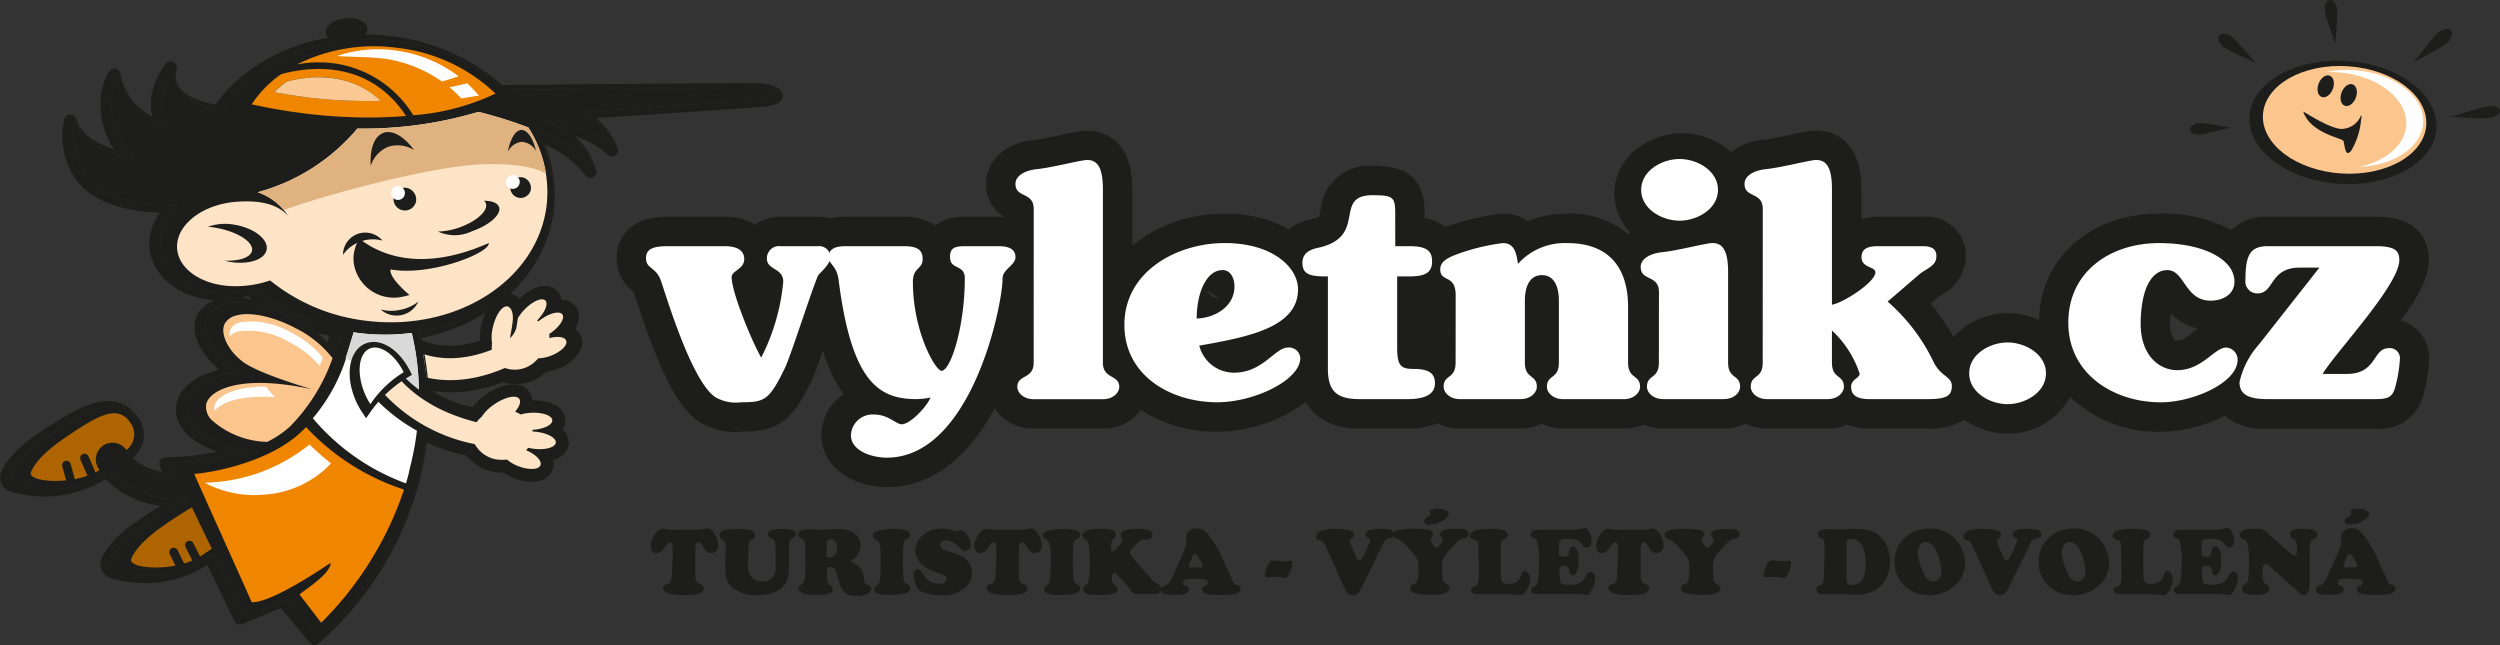 <svg xmlns="http://www.w3.org/2000/svg" width="200" height="51.605"><rect width="100%" height="100%" fill="#333333" stroke="none"/><defs><clipPath id="a"><path data-name="Path 1" d="M0 .5h62.619v48.839H0Z" transform="translate(0 -.497)"/></clipPath><clipPath id="b"><path data-name="Path 2" d="M.39.228H1.4v3.5H.39Z" transform="translate(-.39 -.228)"/></clipPath><clipPath id="c"><path data-name="Path 3" d="M.124.141h3.954V1.1H.124Z" transform="translate(-.124 -.141)"/></clipPath></defs><path d="M29.388 2.253c.054.528-.646 1.033-1.566 1.127s-1.708-.258-1.762-.786.647-1.032 1.566-1.127 1.708.258 1.762.785M41.57 23.879a1.306 1.306 0 0 0-.939-.4c-1.112 0-1.885 1.34-2.159 2.662v.025a4.782 4.782 0 0 0-.089 1.095c-3.602 1.156-5.522-.564-5.602-.64a1.862 1.862 0 0 0-2.564 2.7c.156.149 3.855 3.6 10 1.25a3.477 3.477 0 0 0 3.437-.8l.011-.01.027-.028a4.2 4.2 0 0 0 .792-.187 3 3 0 0 0 2.072-1.854 1.4 1.4 0 0 0 .021-.411l-.011-.081a1.316 1.316 0 0 0-.574-.879 2.145 2.145 0 0 0 .3-.709 1.462 1.462 0 0 0 .024-.44 1.31 1.31 0 0 0-.179-.539 1.331 1.331 0 0 0-.878-.614 1.86 1.86 0 0 0-.336-.025 1.324 1.324 0 0 0-.388-.759c-.8-.753-2.044-.227-2.968.65" fill="#1d1d1b" fill-rule="evenodd"/><path d="M30.942 28.342a7.768 7.768 0 0 0-2.372 1.93l-.257.3.714.962a14.813 14.813 0 0 0 8.292 4.912 3.581 3.581 0 0 0 2.875 1.36l-.017-.005h.068a4.216 4.216 0 0 0 .717.393c1.091.459 2.462.548 3.071-.286l.043-.062a1.327 1.327 0 0 0 .185-.454 1.366 1.366 0 0 0-.024-.593 1.833 1.833 0 0 0 1.012-.633 1.3 1.3 0 0 0 .226-.512v-.011a1.332 1.332 0 0 0-.244-1.041 1.738 1.738 0 0 0-.234-.243 1.385 1.385 0 0 0 .2-.463 1.285 1.285 0 0 0 .02-.361c-.092-1.094-1.367-1.53-2.639-1.5a1.3 1.3 0 0 0-.437-.924c-.83-.741-2.3-.262-3.385.537a4.563 4.563 0 0 0-.955.929 10.411 10.411 0 0 1-6.224-4.071l-.243-.366Z" fill="#1d1d1b" fill-rule="evenodd"/><path d="m46.085 27.324-.007-.052a.844.844 0 0 0-.414-.59 1.311 1.311 0 0 0-.459-.156 1.824 1.824 0 0 0 .621-1.31.818.818 0 0 0-.111-.337.829.829 0 0 0-.559-.383 1.637 1.637 0 0 0-.752.046 1.321 1.321 0 0 0 .049-.337v-.09a.827.827 0 0 0-.252-.528c-.586-.551-1.649 0-2.39.744a4.328 4.328 0 0 0-.305.344.933.933 0 0 0-.871-.7c-.829 0-1.45 1.177-1.676 2.268a4.167 4.167 0 0 0-.083 1.23c0 .04.01.076.017.115v.028c-4.1 1.478-6.331-.531-6.446-.637a1.366 1.366 0 0 0-1.885 1.978c.175.168 3.7 3.448 9.645 1.088a2.978 2.978 0 0 0 3.119-.65l.131-.133a3.656 3.656 0 0 0 .869-.192c.913-.316 1.84-.993 1.763-1.748" fill="#1d1d1b" fill-rule="evenodd"/><path d="M45.308 27.304c-.059-.345-.651-.445-1.367-.255a.873.873 0 0 0-.005-.33c.03-.02.06-.037.089-.059.731-.5 1.17-1.17.979-1.487s-.939-.165-1.671.34c-.092.065-.181.13-.263.2-.034-.027-.067-.055-.1-.08.628-.633.92-1.351.652-1.6s-.993.055-1.623.69a3.451 3.451 0 0 0-.5.625c-.089.015-.116.508-.194.893a1.791 1.791 0 0 1-.492.8c-.04.013.2-.993.216-1.565s-.2-.967-.495-.969c-.427 0-.932.8-1.128 1.788a3.259 3.259 0 0 0-.041 1.182 2.077 2.077 0 0 0-.018.5c-4.571 1.789-7.121-.507-7.249-.627a.872.872 0 0 0-1.2 1.26c.167.161 3.612 3.365 9.495.829a2.365 2.365 0 0 0 2.439-.538 2.815 2.815 0 0 0 .231-.238 2.832 2.832 0 0 0 .887-.162c.815-.276 1.423-.809 1.359-1.191" fill="#fde4c7" fill-rule="evenodd"/><path d="M0 2.765h62.619v48.839H0Z" fill="none"/><g data-name="Group 1" transform="translate(0 2.762)" clip-path="url(#a)"><path d="M19.306 21.065a8.278 8.278 0 0 1 .9.151c-.13-.1-.256-.2-.381-.3a8.416 8.416 0 0 1-.521.153m6.864 3.566c.058-.175.116-.345.169-.521-.32-.076-.635-.16-.946-.254a8.217 8.217 0 0 1 .777.775m-.633 23.616a25.814 25.814 0 0 0 8.015-13.138 22.391 22.391 0 0 0-.105-11.316c5.667-.924 10.123-4.782 10.748-9.886a10.309 10.309 0 0 0-1.24-6.208c1.916.795 3.8 1.858 4.64 3.168a6.188 6.188 0 0 0-4.256-4.007s3.867.261 6 2.286a5.9 5.9 0 0 0-2.706-2.969c6.63-.434 13.469-.89 14.608-.995 2.306-.215.969-.873-.24-.907s-20.395.146-20.395.146l-.211.039a15.8 15.8 0 0 0-8.8-3.948C25.8-.189 20.476 2.133 17.829 6.047c-1.637-.268-4.5-1.088-3.788-3.525-2.061 2.807-.59 4.834-.59 4.834A5.464 5.464 0 0 1 9.528 3.11c-1.908 3.324 1.111 6.747 1.111 6.747S6.7 9.303 6 6.803c-1.038 6.823 6.114 6.875 8.288 6.873a3.859 3.859 0 0 0-1.458 3.207c.185 2.319 2.736 4.009 5.7 3.773a6.715 6.715 0 0 0 1.787-.393 15.658 15.658 0 0 0 7.038 3.389 25.356 25.356 0 0 1-.631 1.929 9.055 9.055 0 0 0-3.433-2.93c-2.034-1.083-4.124-1.495-5.449-1.072a1.987 1.987 0 0 0-1.18.9c-.6 1.072.087 2.578 1.641 3.924a9.128 9.128 0 0 0 .75.585c-2.3.309-3.916 1.324-4.083 2.69-.2 1.657 1.792 3.116 4.759 3.584a21.6 21.6 0 0 1-6.107.967l.579 1.2a5.269 5.269 0 0 1-3.901-1.626c1.035-.9 1.547-1.894.608-3.134a2.278 2.278 0 0 0-1.714-.953c-1.364-.094-2.926.877-4.432 1.815C2.586 32.883 1.4 33.978.925 35.082c-.073.168-.176.6.457.911a8.87 8.87 0 0 0 6.7-.662c.265-.165.533-.332.793-.5a7.035 7.035 0 0 0 5.991 2.3.874.874 0 0 0 .13-.034l.037.077a22.837 22.837 0 0 0-2.249 1.285c-2.172 1.351-3.355 2.446-3.835 3.552-.074.169-.174.594.46.91a8.842 8.842 0 0 0 6.7-.663c.355-.22.709-.442 1.049-.666l2.409 5L23 45.182l2.538 3.066m-.757.415-2.306-2.782c-.546.224-3.09 1.275-3.09 1.275a.5.5 0 0 1-.636-.242l-2.167-4.505-.582.37a9.309 9.309 0 0 1-7.184.686 1.18 1.18 0 0 1-.763-1.319 1.344 1.344 0 0 1 .071-.231c.523-1.2 1.765-2.366 4.027-3.773q.346-.216.7-.428a7.571 7.571 0 0 1-4.418-2.15c-.224.139-.457.288-.457.288a9.309 9.309 0 0 1-7.184.686 1.163 1.163 0 0 1-.692-1.55c.523-1.2 1.764-2.368 4.027-3.774 1.575-.98 3.2-1.993 4.727-1.887a2.782 2.782 0 0 1 2.075 1.147 2.409 2.409 0 0 1 .553 1.97 3.064 3.064 0 0 1-.843 1.459A4.619 4.619 0 0 0 13 34.974l-.208-.427a.512.512 0 0 1-.039-.313.5.5 0 0 1 .489-.4 22.246 22.246 0 0 0 4.118-.457c-2.187-.761-3.454-2.121-3.266-3.662.009-.062.018-.124.029-.185.256-1.258 1.513-2.243 3.4-2.72-1.467-1.3-2.15-2.681-1.917-3.836a2.2 2.2 0 0 1 .238-.637 2.438 2.438 0 0 1 1.337-1.081c-2.784-.16-5.04-1.92-5.225-4.235a3.791 3.791 0 0 1 .064-1.065 4.363 4.363 0 0 1 .789-1.7c-1.872-.068-4.843-.436-6.544-2.411a5.992 5.992 0 0 1-1.13-5.014.494.494 0 0 1 .965-.06c.373 1.337 1.892 2.05 3.005 2.4a6.641 6.641 0 0 1-.985-4.619 5.23 5.23 0 0 1 .6-1.586.493.493 0 0 1 .914.156 4.794 4.794 0 0 0 2.556 3.457 4.282 4.282 0 0 1-.03-1.879 6.029 6.029 0 0 1 1.106-2.371.5.5 0 0 1 .873.433 1.593 1.593 0 0 0 .13 1.369c.548.875 1.989 1.29 2.967 1.477C20.131 1.583 25.6-.566 31.28.129a16.424 16.424 0 0 1 8.884 3.911h.06c.784-.009 19.208-.182 20.413-.148.08 0 1.952.066 1.982.98a.673.673 0 0 1-.011.153c-.126.615-1.136.709-1.7.761-.9.083-5.346.386-13.221.9a6.062 6.062 0 0 1 1.731 2.384.5.5 0 0 1 .025.281.483.483 0 0 1-.206.311.5.5 0 0 1-.619-.05A7.308 7.308 0 0 0 46 8.123a6.226 6.226 0 0 1 1.688 2.7.493.493 0 0 1 .015.244.5.5 0 0 1-.277.352.493.493 0 0 1-.624-.18 8.01 8.01 0 0 0-3.216-2.432 10.65 10.65 0 0 1 .72 5.261c-.034.27-.076.535-.131.8-.939 4.653-5.03 8.334-10.488 9.41a23.12 23.12 0 0 1 .091 10.459c-.036.192-.08.389-.123.584a26.029 26.029 0 0 1-8.183 13.408.493.493 0 0 1-.693-.068" fill="#1d1d1b" fill-rule="evenodd"/></g><path d="M33.063 9.217a18.44 18.44 0 0 0 6.576-1.73 13.525 13.525 0 0 0-7.9-3.662 13.727 13.727 0 0 0-7.968 1.325 11.821 11.821 0 0 1 1.688-.124 8.524 8.524 0 0 1 7.604 4.191m-10.58-3.276a9.018 9.018 0 0 0-2.341 2.4 42.917 42.917 0 0 0 4.242.729 39.831 39.831 0 0 0 8.1.2 7.979 7.979 0 0 0-6.991-3.753 11.188 11.188 0 0 0-3.01.424m.516 42-3.428 1.418-2.409-5a49.75 49.75 0 0 1-1.049.666 8.842 8.842 0 0 1-6.7.663c-.633-.316-.533-.741-.46-.91.48-1.106 1.664-2.2 3.835-3.552a22.656 22.656 0 0 1 2.249-1.285L15 39.864a.822.822 0 0 1-.13.034 7.034 7.034 0 0 1-5.991-2.3c-.261.169-.528.336-.793.5a8.869 8.869 0 0 1-6.7.662c-.633-.315-.53-.743-.457-.911.48-1.1 1.662-2.2 3.836-3.55 1.506-.937 3.067-1.909 4.432-1.815a2.277 2.277 0 0 1 1.714.953c.94 1.239.427 2.238-.608 3.134a5.269 5.269 0 0 0 3.9 1.627l-.578-1.2a21.583 21.583 0 0 0 6.108-.967c-2.967-.468-4.962-1.926-4.759-3.584.167-1.367 1.788-2.381 4.083-2.69a9.124 9.124 0 0 1-.75-.586c-1.554-1.346-2.24-2.852-1.641-3.924a1.984 1.984 0 0 1 1.18-.9c1.325-.423 3.415-.011 5.449 1.072a9.06 9.06 0 0 1 3.433 2.93c.279-.747.485-1.417.631-1.929a15.663 15.663 0 0 1-7.038-3.39 6.716 6.716 0 0 1-1.787.393c-2.96.235-5.51-1.454-5.7-3.774a3.859 3.859 0 0 1 1.456-3.207c-2.174 0-9.326-.05-8.288-6.873.7 2.5 4.64 3.054 4.64 3.054S7.62 9.196 9.528 5.873a5.464 5.464 0 0 0 3.924 4.244s-1.472-2.027.589-4.834c-.713 2.437 2.151 3.257 3.788 3.525 2.647-3.914 7.975-6.235 13.767-5.53a15.8 15.8 0 0 1 8.8 3.948l.21-.039s19.184-.18 20.395-.146 2.547.693.24.908c-1.139.105-7.977.56-14.608.994a5.9 5.9 0 0 1 2.706 2.974c-2.135-2.025-6-2.286-6-2.286a6.188 6.188 0 0 1 4.256 4.008c-.844-1.31-2.725-2.373-4.64-3.168a10.31 10.31 0 0 1 1.239 6.207c-.624 5.1-5.081 8.962-10.747 9.886a22.394 22.394 0 0 1 .1 11.316 25.814 25.814 0 0 1-8.013 13.134l-2.537-3.066" fill="#1d1d1b" fill-rule="evenodd"/><path d="M15.353 40.594c-.512.283-1.055.638-1.618 1.008-1.961 1.293-2.845 2.219-3.224 3.082-.272.618 1.677.921 3.524.567l-.459-.935a.349.349 0 0 1 .626-.308l.528 1.075a5.754 5.754 0 0 0 .66-.237l-.557-1.096a.35.35 0 0 1 .623-.316l.553 1.093.024-.021c.32-.211.625-.413.91-.612Z" fill="#ae6400" fill-rule="evenodd"/><path d="M16.488 32.402a1.509 1.509 0 0 0 .4 1.158 6.918 6.918 0 0 0 4.489 1.791 8.1 8.1 0 0 0 1.807-1.213 14.735 14.735 0 0 0 3.42-5.484 8.613 8.613 0 0 0-2.965-2.406c-1.8-.948-3.679-1.339-4.8-.994a1.4 1.4 0 0 0-.845.619c-.424.753.216 2.172 1.468 3.092s4.867 1.975 5.451 2.166c-6.075-1.3-8.3.254-8.425 1.271" fill="#fac68d" fill-rule="evenodd"/><path d="M23.296 26.615a6.241 6.241 0 0 0-4.1-.83 1.2 1.2 0 0 0-.722.517.987.987 0 0 0-.1.614 1.29 1.29 0 0 1 .633-.391 6.247 6.247 0 0 1 4.1.83 7.527 7.527 0 0 1 2.457 1.909c.1-.217.184-.431.267-.638a7.363 7.363 0 0 0-2.535-2.01m-1.956 4.362c-.041-.015-.083-.033-.124-.049-2.836.01-3.98.94-4.063 1.613a1.11 1.11 0 0 0 .01.332c.522-.648 1.993-1.29 4.85-1.1a3.637 3.637 0 0 1-.673-.792" fill="#fefefe" fill-rule="evenodd"/><path d="M24.167 34.484c-2.476 2.414-6.952 3.3-8.628 3.429.492 1.138 4.292 9.551 4.6 10.263 1.675.079 6.323-3.176 6.312-3.143.016.946-2.549 2.446-2.476 2.541l1.722 2.245a27.176 27.176 0 0 0 6.568-10.48c.019-.059.036-.118.055-.175a18.468 18.468 0 0 1-7.837-5c-.1.111-.207.22-.315.325" fill="#f08500" fill-rule="evenodd"/><path d="M28.745 26.651c-.151-.018-.3-.041-.452-.064-.086.308-.2.674-.33 1.086a14.078 14.078 0 0 1-2.935 5.787 17.637 17.637 0 0 0 7.45 5.21 11.021 11.021 0 0 0 .309-1.221 22.7 22.7 0 0 0 .151-10.814 16.732 16.732 0 0 1-4.2.012" fill="#fefefe" fill-rule="evenodd"/><path d="M32.939 26.635a16.735 16.735 0 0 1-4.2.012c-.152-.018-.3-.041-.452-.064-.086.308-.2.674-.33 1.086-.105.321-.209.647-.318.978 1.915 1.055 3.864 2.067 5.865 2.962a19.158 19.158 0 0 0-.569-4.973" fill="#d9d9d9" fill-rule="evenodd"/><path d="M43.728 16.441a9.56 9.56 0 0 0-1.456-6.244 36.122 36.122 0 0 0-3.993-1.248 32.315 32.315 0 0 1-9.69 1.336 15.8 15.8 0 0 1-7.971 5.092 4.717 4.717 0 0 1 2.432 1.9c-.864-1-2.409-1.274-4.167-1.133-2.751.22-4.861 1.907-4.712 3.765s2.5 3.187 5.252 2.966a8.266 8.266 0 0 0 2.185-.44 14.977 14.977 0 0 0 7.715 3.23c7.227.881 13.676-3.247 14.405-9.223" fill="#fde4c7" fill-rule="evenodd"/><path d="M38.279 8.949a32.313 32.313 0 0 1-9.69 1.336 15.8 15.8 0 0 1-7.971 5.092 4.943 4.943 0 0 1 2.087 1.426c2.594-.989 11.412-3.445 15.644-3.647s5.307.773 5.329.744a10 10 0 0 0-1.406-3.7 36.223 36.223 0 0 0-3.993-1.248" fill="#dfb280" fill-rule="evenodd"/><path d="M23.769 5.15a13.724 13.724 0 0 1 7.965-1.326 13.528 13.528 0 0 1 7.9 3.662 18.432 18.432 0 0 1-6.576 1.731 8.863 8.863 0 0 0-9.293-4.066m-.844 1.38a8.654 8.654 0 0 0-.985.846c.843.155 1.7.3 2.562.4a40.8 40.8 0 0 0 5.958.29 7.038 7.038 0 0 0-4.963-1.886 10.092 10.092 0 0 0-2.573.348m1.459 2.544a42.9 42.9 0 0 1-4.243-.729 9.019 9.019 0 0 1 2.341-2.4c1.721-.491 6.866-1.456 10 3.333-.949.08-1.943.121-2.975.121a42.3 42.3 0 0 1-5.121-.32" fill="#f08500" fill-rule="evenodd"/><path d="M39.922 16.561c-.115-.329-.575-.5-1.2-.5a.535.535 0 0 1 .149.215c.2.586-.762 1.451-2.154 1.933a5.287 5.287 0 0 1-1.684.313 3.19 3.19 0 0 0 2.74-.028c1.392-.483 2.357-1.348 2.154-1.933m-6.645-.436a.91.91 0 1 1-.78-1.1.951.951 0 0 1 .78 1.1m9.184-.945a.831.831 0 1 1-.712-1 .871.871 0 0 1 .712 1m-11.397-3.442a2.453 2.453 0 0 1 2.056.271c-.78-1.072-1.716-1.644-2.455-1.377s-1.094 1.3-1.01 2.627a2.449 2.449 0 0 1 1.409-1.521m.963 13.048a3.4 3.4 0 0 1-1.576-.026 1.909 1.909 0 0 0 3.009-.628 3.422 3.422 0 0 1-1.433.654m9.705-13.44a1.431 1.431 0 0 1 1.151.741c-.253-1.023-.692-1.7-1.175-1.69s-.887.713-1.089 1.747a1.431 1.431 0 0 1 1.113-.8m-22.88 6.655a4.092 4.092 0 0 0-2.218.139c.23.021.466.053.709.1 1.682.313 2.942 1.127 2.814 1.816-.1.54-1.018.844-2.217.8.118.03.24.057.365.081 1.517.282 2.868-.146 3.02-.958s-.956-1.7-2.473-1.981m26.135 17.553a.824.824 0 0 0-.159-.658 1.638 1.638 0 0 0-.59-.47 1.357 1.357 0 0 0 .261-.217.875.875 0 0 0 .056-.07.822.822 0 0 0 .166-.561c-.068-.8-1.226-1.1-2.274-1.043a4.4 4.4 0 0 0-.456.051.934.934 0 0 0-.182-1.1c-.62-.553-1.867-.094-2.763.567a4.132 4.132 0 0 0-.883.86 1.057 1.057 0 0 0-.064.1c-.051.042-.1.087-.146.132a10.95 10.95 0 0 1-6.79-4.356 7.3 7.3 0 0 0-2.22 1.81c.145.209.3.419.468.63a14.329 14.329 0 0 0 8.183 4.781 3.057 3.057 0 0 0 2.6 1.305l.187-.012a3.681 3.681 0 0 0 .775.439c.89.375 2.032.491 2.479-.122l.03-.043a.843.843 0 0 0 .085-.716 1.288 1.288 0 0 0-.236-.423 1.824 1.824 0 0 0 1.338-.559.808.808 0 0 0 .141-.325" fill="#1d1d1b" fill-rule="evenodd"/><path d="M42.686 35.9c.908.116 1.7-.092 1.774-.465s-.606-.77-1.515-.886a4.033 4.033 0 0 0-.338-.03c-.006-.043-.012-.089-.023-.131.916-.053 1.635-.4 1.6-.777s-.8-.64-1.716-.587a3.645 3.645 0 0 0-.812.136 2.558 2.558 0 0 0-.45-.221c.383-.449.515-.874.288-1.079-.326-.294-1.264-.03-2.1.591a3.373 3.373 0 0 0-.845.875 2.157 2.157 0 0 0-.42.451c-4.147-1.044-6.191-3.155-7.195-4.877a6.776 6.776 0 0 0-1.39 1.044 10.449 10.449 0 0 0 .8 1.142 13.482 13.482 0 0 0 7.639 4.444 2.436 2.436 0 0 0 2.236 1.255 2.617 2.617 0 0 0 .341-.023 2.923 2.923 0 0 0 .791.486c.815.347 1.648.357 1.86.023s-.277-.889-1.091-1.238l-.031-.012a1.976 1.976 0 0 0 .166-.2 4.21 4.21 0 0 0 .415.077" fill="#fde4c7" fill-rule="evenodd"/><path d="M28.43 31.979a5.994 5.994 0 0 0 .525.978l.331.5.371-.531a9.707 9.707 0 0 1 1.581-1.735 9.381 9.381 0 0 1 1.386-1.007l.332-.2-.154-.307c-.893-1.769-2.4-2.687-3.592-2.184-1.274.542-1.617 2.51-.78 4.483" fill="#1d1d1b" fill-rule="evenodd"/><path d="M31.045 30.711a8.239 8.239 0 0 1 1.251-.934c-.707-1.414-1.876-2.25-2.714-1.895-.9.382-1.078 1.994-.4 3.6a5.44 5.44 0 0 0 .45.848 8.562 8.562 0 0 1 1.41-1.619" fill="#fefefe" fill-rule="evenodd"/><path d="M28.748 19.101a2.989 2.989 0 0 0-.455 1.881 3.24 3.24 0 0 0 3.617 2.807 6.4 6.4 0 0 0 .851-.187s-1.639-1.346-1.522-2.047c3.182.566 7.928-1.306 7.866-2.1-.445.114-5.971 3.007-10.357-.353" fill="#1d1d1b" fill-rule="evenodd"/><path d="M28.839 19.324a2.9 2.9 0 0 1 1.757-.074 1.785 1.785 0 0 0-3.157 1.139 2.9 2.9 0 0 1 1.4-1.065" fill="#1d1d1b" fill-rule="evenodd"/><path d="M24.757 35.56a13.691 13.691 0 0 1-8.044 3.04c-.112.009-.222.014-.334.02a8.445 8.445 0 0 0 4.691.954 8.049 8.049 0 0 0 5.409-2.494q-.89-.728-1.723-1.52m7.312-31.454a10.275 10.275 0 0 0-5.087.364c.215.075 2.873.061 4.041.265a10.721 10.721 0 0 1 4.329 1.782q.669-.175 1.333-.421a10.7 10.7 0 0 0-4.616-1.994m6.246 3.549a9.74 9.74 0 0 0-.949-.988q-.7.182-1.409.317a9.72 9.72 0 0 1 .952.9c.461-.08.925-.162 1.4-.223Z" fill="#fefefe" fill-rule="evenodd"/><path d="M24.504 7.778a43.978 43.978 0 0 1-2.562-.4 8.692 8.692 0 0 1 .985-.846c1.6-.43 4.948-.905 7.536 1.538q-.5.013-1.005.013a41.133 41.133 0 0 1-4.953-.3" fill="#fac994" fill-rule="evenodd"/><path d="M32.392 15.442a.553.553 0 1 1-.553-.553.553.553 0 0 1 .553.553m9.186-.885a.553.553 0 1 1-.553-.554.554.554 0 0 1 .553.554" fill="#fefefe" fill-rule="evenodd"/><path d="M8.102 35.768a1.338 1.338 0 0 1 1.892.086 1.168 1.168 0 0 1 .114.146 1.568 1.568 0 0 0 .3-2.215c-1.021-1.5-2.737-.4-4.7.889s-2.845 2.218-3.224 3.082c-.237.539 1.211.838 2.809.672l-.31-1.112a.349.349 0 1 1 .672-.187l.317 1.14.01.06a6.967 6.967 0 0 0 1.021-.269l-.03-.052-.525-1.207a.349.349 0 1 1 .639-.279l.525 1.207.02.063a4.51 4.51 0 0 0 .333-.192 1.337 1.337 0 0 1 .137-1.832" fill="#ae6400" fill-rule="evenodd"/><path d="M175.419 26.597c-.594.461-.892.662-1.244.662a.327.327 0 0 1-.237-.113 1.925 1.925 0 0 1-.331-1.263v-.078c0-.287.024-.527.047-.75a4.347 4.347 0 0 0 2.182 1.231c-.147.106-.29.213-.419.311m-78.868-3.308a2.335 2.335 0 0 1 .823.5l.067.1a1.535 1.535 0 0 1-.89-.6m95.518 2.354c1.414-1.945 2.231-3.466 2.231-4.839 0-1.293-.551-3.463-4.242-3.463h-8.632a3.878 3.878 0 0 0-2.916 1.068 11.338 11.338 0 0 0-5.794-1.319c-5.49 0-9.486 3.574-9.593 8.522a6.034 6.034 0 0 0-2.515-.567 5.849 5.849 0 0 0-4.327 1.912 19.363 19.363 0 0 0-1.831-2.678l.62-.533.227-.145a3.6 3.6 0 0 0 1.975-3.1 3.138 3.138 0 0 0-3.462-3.16h-3.574a4.79 4.79 0 0 0-1.321.185v-2.411c0-4.333-2.765-4.669-3.613-4.669a11.033 11.033 0 0 0-2.075.338c-.73.155-1.639.349-2.168.4a4.831 4.831 0 0 0-2.573.97 5.939 5.939 0 0 0-3.912-1.491c-2.609 0-5.425 1.843-5.425 4.821a4.389 4.389 0 0 0 1.3 3.129c-.059.04-.125.074-.179.116a7.281 7.281 0 0 0-4.88-1.64 8.023 8.023 0 0 0-3.177.612 3.333 3.333 0 0 0-1.984-.612 18.145 18.145 0 0 0-3.865.826c-.2.067-.451.148-.716.249a3.882 3.882 0 0 0-1.674-.71v-.4c0-3.339-2.107-3.789-4.167-3.789a3.884 3.884 0 0 0-4.162 3.558 3.61 3.61 0 0 1-.118.506 2.079 2.079 0 0 1-.647.213l-.041.009a4.189 4.189 0 0 0-1.731.8 10.1 10.1 0 0 0-5.131-1.254 11.723 11.723 0 0 0-7.388 2.529v-4.5c0-4.333-2.766-4.669-3.613-4.669a11.052 11.052 0 0 0-2.076.338c-.73.155-1.638.349-2.166.4-2.658.263-3.849 1.963-3.849 3.517a3.068 3.068 0 0 0 1.445 2.646 5.798 5.798 0 0 0-.424-.017H77.16a3.759 3.759 0 0 0-2.342.688 4.229 4.229 0 0 0-2.492-.688h-4.681a5.072 5.072 0 0 0-1.2.139 3.722 3.722 0 0 0-1.017-.139h-2.969a3.581 3.581 0 0 0-2.055.627 4.445 4.445 0 0 0-2.426-.627h-4.531c-3.819 0-4.115 2.533-4.115 3.31a3.258 3.258 0 0 0 1.34 2.661l.011.009.193.578c1.6 4.9 3.056 8.439 4.972 9.784a5.424 5.424 0 0 0 3.441.853c3.125 0 4.142-1.01 5.616-4.043.207-.423.506-1.24.924-2.446a11.629 11.629 0 0 0 1.671 3.484 3.9 3.9 0 0 0-1.78 3.27c0 2.707 2.692 4.166 5.225 4.166 3.995 0 6.784-2.879 8.628-6.3a3.656 3.656 0 0 0 3.127 1.618h5.534a3.662 3.662 0 0 0 3.032-1.485 11.235 11.235 0 0 0 6.106 1.737 12.043 12.043 0 0 0 7.1-2.387c.757 1.391 2.219 2.135 4.3 2.135h3.826a6.086 6.086 0 0 0 2.4-.427 3.87 3.87 0 0 0 1.8.427h4.832a3.866 3.866 0 0 0 1.713-.395 3.85 3.85 0 0 0 1.711.395h4.832a3.931 3.931 0 0 0 1.586-.323 3.928 3.928 0 0 0 1.586.323h4.833a3.88 3.88 0 0 0 1.737-.4 3.876 3.876 0 0 0 1.736.4h4.835a3.915 3.915 0 0 0 1.56-.314 4.876 4.876 0 0 0 1.812.314h4.608a5.387 5.387 0 0 0 2.982-.7 6 6 0 0 0 3.436 1.106 5.588 5.588 0 0 0 5-2.939 10.24 10.24 0 0 0 7.258 2.789 11.61 11.61 0 0 0 5.1-1.278 4.945 4.945 0 0 0 3.379 1.026h8.661a3.565 3.565 0 0 0 3.834-2.538 13.193 13.193 0 0 0 .507-3.063 3.1 3.1 0 0 0-2.281-3.04" fill="#1d1d1b" fill-rule="evenodd"/><path d="M57.978 19.695c1.157 0 1.561.454 1.561 1.033 0 .806-1.008.931-1.008 1.435 0 1.257 1.662 5.236 2.366 6.444a16.666 16.666 0 0 0 1.762-6.067c0-1.132-1.309-.908-1.309-1.863a.977.977 0 0 1 1.108-.982h2.97a.9.9 0 0 1 1.007.881c0 .378-.327.781-.932 1.385-.252.251-2.215 6.47-2.719 7.5-1.259 2.591-1.637 2.719-3.5 2.719a3.235 3.235 0 0 1-2.089-.427c-1.939-1.36-3.977-8.358-4.33-9.315-.4-1.107-1.183-.906-1.183-1.788 0-.755.6-.956 1.761-.956Z" fill="#fefefe" fill-rule="evenodd"/><path d="M79.903 19.695c.982 0 1.335.354 1.335.881 0 .629-1.032.982-1.032 1.687 0 2.216-2.517 14.35-9.263 14.35-1.083 0-2.87-.481-2.87-1.813a1.736 1.736 0 0 1 1.862-1.637c1.133 0 1.763.78 2.19.78.705 0 2.039-1.435 2.316-2.141a5.732 5.732 0 0 1-1.132.127c-3 0-5.185-1.36-6.217-9.516-.151-1.183-.806-1.284-.806-1.838 0-.578.4-.881 1.359-.881h4.682c1.057 0 1.485.3 1.485 1.033 0 .83-.781.655-.781 1.812 0 4 1.812 7.125 2.291 7.125.73 0 1.862-3.526 1.862-7.4 0-1.159-1.183-.63-1.183-1.712 0-.655.3-.856 1.158-.856Zm2.794-2.969c0-1.41-1.46-.856-1.46-2.014 0-.654.755-1.082 1.737-1.183 1.234-.127 3.5-.729 4-.729.755 0 1.258.5 1.258 2.315v13.9c0 1.335 1.309.931 1.309 1.939 0 .427-.452.981-1.309.981h-5.538c-.856 0-1.309-.554-1.309-.981 0-1.008 1.309-.6 1.309-1.939Zm15.104 4.882c-1.259 0-2.064 1.761-2.064 3.876 1.46-.05 3.02-.957 3.02-2.567 0-.579-.252-1.309-.956-1.309m.176-2.164c3.851 0 5.865 1.964 5.865 3.7 0 2.995-3.826 3.8-7.9 4.506a2.868 2.868 0 0 0 2.768 2.165c2.342 0 3.273-2.013 4.33-2.013a.9.9 0 0 1 .982.854c0 1.737-3.651 3.525-6.645 3.525-3.7 0-7.426-2.114-7.426-6.193 0-4.279 4.2-6.544 8.03-6.544m13.64.251h1.133c1.309 0 1.813.329 1.813 1.209s-.5 1.209-1.813 1.209h-.98v5.714c0 1.485.328 1.686 1.334 1.686 1.46 0 1.687.554 1.687 1.157 0 .807-.68 1.26-2.19 1.26h-3.831c-1.863 0-2.543-.655-2.543-2.441v-7.377h-.226c-1.31 0-1.812-.227-1.812-1.108 0-.655.477-1.006 1.157-1.159 4.179-.855 1.208-4.228 4.456-4.228 1.636 0 1.812.151 1.812 1.435Zm4.833 3.927c0-1.711-1.234-1.007-1.234-2.064 0-.655.58-.983 1.888-1.41a16.5 16.5 0 0 1 3.121-.7c.932 0 1.082.8 1.208 1.66a5.03 5.03 0 0 1 3.953-1.66c3.323 0 4.857 1.964 4.857 5.109v4.456c0 1.335.958.931.958 1.939 0 .427-.453.981-1.31.981h-4.833c-.855 0-1.308-.554-1.308-.981 0-1.008.957-.6.957-1.939v-4.939c0-1.156-.379-2.062-1.36-2.062s-1.36.906-1.36 2.062v4.935c0 1.335.956.931.956 1.939 0 .427-.453.981-1.309.981h-4.836c-.856 0-1.31-.554-1.31-.981 0-1.008.957-.6.957-1.939Zm16.262-.253c0-1.409-1.46-.854-1.46-2.013 0-.654.755-1.082 1.736-1.183 1.235-.125 3.5-.729 4-.729.755 0 1.257.5 1.257 2.314v7.251c0 1.335.958.931.958 1.939 0 .427-.453.981-1.31.981h-4.833c-.855 0-1.308-.554-1.308-.981 0-1.008.955-.6.955-1.939Zm8.306-6.643c0-1.41-1.46-.856-1.46-2.014 0-.654.756-1.082 1.736-1.183 1.235-.127 3.5-.729 4-.729.755 0 1.258.5 1.258 2.315v9.262c.857-.124 3.475-1.786 3.475-2.594 0-.477-1.109-.326-1.109-1.207 0-.68.5-.881 1.309-.881h3.575c.907 0 1.107.354 1.107.806 0 .805-.831.982-1.383 1.46l-2.518 2.166a14.954 14.954 0 0 1 3.7 4.883c.579 1.133 1.434 1.108 1.434 1.863 0 .8-.428 1.057-1.963 1.057h-4.607c-1.007 0-1.485-.3-1.485-.981 0-.631.68-.681.68-1.058a8.183 8.183 0 0 0-2.216-3.449v2.568c0 1.335.957.931.957 1.939 0 .427-.453.981-1.308.981h-4.835c-.855 0-1.308-.554-1.308-.981 0-1.008.956-.6.956-1.939Zm22.655 13.139c0 1.536-1.662 2.467-3.071 2.467s-3.07-.931-3.07-2.467 1.66-2.467 3.07-2.467 3.071.932 3.071 2.467m13.165-5.813c-2.063 0-2.063-2.442-3.448-2.442-1.235 0-2.091 1.41-2.141 4.154-.05 2.694 1.51 3.85 2.922 3.85 2.013 0 2.969-1.81 3.926-1.81a.968.968 0 0 1 .907.981c0 1.837-3.575 3.4-6.143 3.4-3.775 0-7.4-2.267-7.4-6.369 0-4.13 3.422-6.369 7.249-6.369 3.675 0 6.043 1.359 6.043 3.072 0 1.057-.958 1.535-1.915 1.535m7.149-2.645c-2.441 0-2.04 2.062-3.373 2.062a.953.953 0 0 1-.982-1.082c0-1.99.377-2.694 1.788-2.694h8.634c1.535 0 1.887.354 1.887 1.109 0 1.988-5.009 7.275-6.141 9.111h1.938c2.443 0 2.039-2.064 3.373-2.064a.807.807 0 0 1 .881.832 11.149 11.149 0 0 1-.4 2.366c-.226.729-.553.88-1.585.88h-8.661c-1.585 0-2.189-.453-2.189-1.36a6.714 6.714 0 0 1 1.561-3.02l4.832-6.141Zm-46.554-6.221c0 1.535-1.662 2.466-3.071 2.466s-3.071-.931-3.071-2.466 1.661-2.467 3.071-2.467 3.071.933 3.071 2.467" fill="#fefefe" fill-rule="evenodd"/><path d="M178.545 2.939c.374.28 1.9 2.087 1.9 2.087s-2.164-.959-2.538-1.239-.535-.7-.361-.931.622-.2 1 .083m16.371 7.341c-.178 2.713-3.671 4.691-7.8 4.42s-7.336-2.689-7.158-5.4 3.672-4.692 7.8-4.421 7.336 2.69 7.158 5.4" fill="#1d1d1b" fill-rule="evenodd"/><path d="M194.1 10.017c-.155 2.369-3.206 4.1-6.814 3.86s-6.4-2.348-6.249-4.717 3.206-4.1 6.812-3.86 6.406 2.348 6.251 4.717" fill="#fac68d" fill-rule="evenodd"/><path d="M188.301 5.614a8.4 8.4 0 0 0-2.276.155 8.785 8.785 0 0 1 .924.012c3.2.21 5.69 2.11 5.55 4.243-.105 1.6-1.658 2.879-3.78 3.328 2.786-.113 5.007-1.57 5.132-3.5.141-2.133-2.344-4.033-5.549-4.243" fill="#fefefe" fill-rule="evenodd"/><path d="M195.739 3.457c-.388.329-2.657 1.534-2.657 1.534s1.562-2.039 1.95-2.368.86-.407 1.056-.178.038.683-.349 1.012" fill="#1d1d1b" fill-rule="evenodd"/><path d="M185.97 0h1.01v3.5h-1.01Z" fill="none"/><g data-name="Group 2" transform="translate(185.97)" clip-path="url(#b)"><path d="M.997.755c.06.452-.139 2.747-.139 2.747S.072 1.337.01.886.125.039.397.002s.541.3.6.753" fill="#1d1d1b" fill-rule="evenodd"/></g><path d="M196.045 8.494h3.954v.959h-3.954Z" fill="none"/><g data-name="Group 3" transform="translate(196.045 8.494)" clip-path="url(#c)"><path d="M3.087.941C2.576 1.005 0 .859 0 .859S2.46.078 2.976.014s.949.091.981.347-.356.516-.866.579" fill="#1d1d1b" fill-rule="evenodd"/></g><path d="M175.935 9.845c.419-.019 2.5.349 2.5.349s-2.042.563-2.46.584-.767-.173-.779-.431.317-.483.736-.5m10.692-2.726c-.178.469-.576.753-.889.634s-.421-.595-.243-1.065.575-.752.888-.632.421.594.244 1.064m1.841.698c-.178.469-.576.753-.889.634s-.422-.595-.244-1.065.576-.753.889-.634.422.6.243 1.064m-4.205 1.108c.062 0 2.4 1.567 3.254 1.37a1.691 1.691 0 0 0 1.381-1.1.571.571 0 0 1 0 .319 6 6 0 0 1-.789 2.53c-.536.693-.537-.681-.645-.792-.237-.24-2.631-.631-3.2-2.326M53.813 42.389h1.982a2.443 2.443 0 0 0 .583-.086.783.783 0 0 1 .2-.03q.3 0 .592.451a1.708 1.708 0 0 1 .288.929.56.56 0 0 1-.2.477.585.585 0 0 1-.361.113.557.557 0 0 1-.346-.111 1.174 1.174 0 0 1-.289-.367 1.466 1.466 0 0 0-.2-.3.237.237 0 0 0-.173-.071.207.207 0 0 0-.2.116.892.892 0 0 0-.06.384V46a1.2 1.2 0 0 0 .068.47.461.461 0 0 0 .256.226.867.867 0 0 1 .276.163.3.3 0 0 1 .073.213q0 .27-.367.4a3.569 3.569 0 0 1-1.126.132 4.577 4.577 0 0 1-1.384-.154q-.38-.128-.38-.414a.271.271 0 0 1 .135-.24 2.484 2.484 0 0 1 .267-.09.294.294 0 0 0 .2-.158 1.614 1.614 0 0 0 .088-.448q.03-.293.056-.949t.027-1.138a1.545 1.545 0 0 0-.053-.481.182.182 0 0 0-.173-.143q-.146 0-.286.21a2.2 2.2 0 0 1-.414.508.618.618 0 0 1-.372.147.423.423 0 0 1-.335-.152.575.575 0 0 1-.131-.389 1.474 1.474 0 0 1 .105-.513 2.083 2.083 0 0 1 .282-.517.765.765 0 0 1 .564-.384.78.78 0 0 1 .173.023q.2.041.333.056a2.665 2.665 0 0 0 .3.015m9.306 1.877v.918a3.894 3.894 0 0 1-.124 1.177 1.8 1.8 0 0 1-1.169 1.056 3.555 3.555 0 0 1-1.241.2 3.022 3.022 0 0 1-1.933-.575 1.484 1.484 0 0 1-.493-.647 3.3 3.3 0 0 1-.133-1.08q0-.275.019-.9.011-.444.011-.587a1.338 1.338 0 0 0-.05-.433.508.508 0 0 0-.2-.225.448.448 0 0 1-.248-.361.34.34 0 0 1 .126-.26.694.694 0 0 1 .328-.154 5.048 5.048 0 0 1 .978-.083 4.734 4.734 0 0 1 1.03.094q.4.091.4.41a.307.307 0 0 1-.116.252 1.778 1.778 0 0 1-.226.117.29.29 0 0 0-.163.192 1.72 1.72 0 0 0-.043.459q0 .327-.03 1.414a1.219 1.219 0 0 0 .35.985 1.1 1.1 0 0 0 .775.278 1.3 1.3 0 0 0 .545-.111.86.86 0 0 0 .372-.3.881.881 0 0 0 .139-.327 2.525 2.525 0 0 0 .038-.493v-.827a9.953 9.953 0 0 0-.054-1.115.382.382 0 0 0-.243-.258.933.933 0 0 1-.267-.158.242.242 0 0 1-.071-.177.35.35 0 0 1 .269-.329 2.611 2.611 0 0 1 .863-.1 2.538 2.538 0 0 1 .845.1.343.343 0 0 1 .261.323.245.245 0 0 1-.045.162 1.061 1.061 0 0 1-.237.162.412.412 0 0 0-.228.243 8.807 8.807 0 0 0-.036.964m3.042-.83-.042.876v.034a.287.287 0 0 0 .04.18.211.211 0 0 0 .16.045.609.609 0 0 0 .481-.171.815.815 0 0 0 .151-.547q0-.726-.515-.726a.266.266 0 0 0-.207.068.392.392 0 0 0-.068.241m.218 1.918q-.143 0-.183.087a1.236 1.236 0 0 0-.039.4 3.555 3.555 0 0 0 .06.744.266.266 0 0 0 .056.117.627.627 0 0 0 .143.1.369.369 0 0 1 .225.327q0 .248-.314.351a3.777 3.777 0 0 1-1.062.1q-1.391 0-1.391-.526a.233.233 0 0 1 .041-.145.863.863 0 0 1 .188-.152.553.553 0 0 0 .224-.258 1.882 1.882 0 0 0 .081-.513q.019-.267.019-1.914a3.125 3.125 0 0 0-.053-.711.422.422 0 0 0-.225-.275.709.709 0 0 1-.222-.145.254.254 0 0 1-.057-.171.327.327 0 0 1 .107-.243.653.653 0 0 1 .3-.152 1.881 1.881 0 0 1 .444-.041q.124 0 .62.038c.062.005.162.008.3.008q.339 0 .9-.045.357-.026.5-.026a2.188 2.188 0 0 1 1.331.387 1.139 1.139 0 0 1 .474.97 1.231 1.231 0 0 1-.165.63 1.06 1.06 0 0 1-.455.427c-.08.04-.12.088-.12.143 0 .073.061.132.184.177a1.1 1.1 0 0 1 .579.432 2.25 2.25 0 0 1 .263.887.679.679 0 0 0 .1.322.672.672 0 0 0 .3.141.223.223 0 0 1 .12.1.285.285 0 0 1 .049.163.389.389 0 0 1-.09.235.62.62 0 0 1-.233.186 2.088 2.088 0 0 1-.865.147 1.281 1.281 0 0 1-1.049-.387 1.548 1.548 0 0 1-.243-.436 7.618 7.618 0 0 1-.235-.82 1.174 1.174 0 0 0-.22-.5.525.525 0 0 0-.382-.158m5.125-3.054a4.167 4.167 0 0 1 .809.075q.511.1.511.433a.235.235 0 0 1-.051.163 1.1 1.1 0 0 1-.258.16.49.49 0 0 0-.227.38 7.619 7.619 0 0 0-.055 1.143 12.5 12.5 0 0 0 .071 1.779.367.367 0 0 0 .081.167.693.693 0 0 0 .19.126.356.356 0 0 1 .248.327q0 .3-.459.414a5.23 5.23 0 0 1-1.215.12q-1.226 0-1.226-.466 0-.169.24-.316a.439.439 0 0 0 .218-.308 14.18 14.18 0 0 0 .071-1.82 4.653 4.653 0 0 0-.1-1.233.558.558 0 0 0-.252-.279.912.912 0 0 1-.207-.169.273.273 0 0 1-.053-.173.291.291 0 0 1 .156-.258 1.769 1.769 0 0 1 .557-.176 4.824 4.824 0 0 1 .951-.094m3.847-.022a3.666 3.666 0 0 1 1.016.192.444.444 0 0 0 .12.023 1.144 1.144 0 0 0 .226-.068.355.355 0 0 1 .131-.021q.252 0 .533.4a1.332 1.332 0 0 1 .28.759.523.523 0 0 1-.126.356.391.391 0 0 1-.306.145.446.446 0 0 1-.244-.06 4.3 4.3 0 0 1-.414-.357 1.325 1.325 0 0 0-.887-.421.521.521 0 0 0-.337.1.327.327 0 0 0-.126.267q0 .327.576.493a8.437 8.437 0 0 1 1 .335 1.477 1.477 0 0 1 .959 1.373 1.584 1.584 0 0 1-.654 1.309 2.776 2.776 0 0 1-1.748.519 4.831 4.831 0 0 1-1.016-.115 2.41 2.41 0 0 1-.77-.269 1.048 1.048 0 0 1-.326-.525 2.331 2.331 0 0 1-.145-.788.439.439 0 0 1 .075-.279.289.289 0 0 1 .237-.12.373.373 0 0 1 .274.147 5.529 5.529 0 0 1 .372.53 1.02 1.02 0 0 0 .442.35 1.485 1.485 0 0 0 .627.14.869.869 0 0 0 .451-.1.3.3 0 0 0 .173-.265.323.323 0 0 0-.135-.259 1.372 1.372 0 0 0-.44-.2 5.831 5.831 0 0 1-.82-.31 2.475 2.475 0 0 1-.527-.355 1.568 1.568 0 0 1-.594-1.2 1.447 1.447 0 0 1 .155-.645 1.608 1.608 0 0 1 .436-.543 2.319 2.319 0 0 1 1.542-.53m4.337.097h1.982a2.447 2.447 0 0 0 .583-.086.784.784 0 0 1 .2-.03q.3 0 .592.451a1.709 1.709 0 0 1 .288.929.559.559 0 0 1-.2.477.585.585 0 0 1-.361.113.558.558 0 0 1-.346-.111 1.181 1.181 0 0 1-.289-.367 1.47 1.47 0 0 0-.2-.3.237.237 0 0 0-.173-.071.207.207 0 0 0-.2.116.886.886 0 0 0-.06.384V46a1.2 1.2 0 0 0 .067.47.46.46 0 0 0 .256.226.875.875 0 0 1 .276.163.3.3 0 0 1 .073.213q0 .27-.366.4a3.571 3.571 0 0 1-1.126.132 4.573 4.573 0 0 1-1.383-.154c-.254-.085-.38-.223-.38-.414a.271.271 0 0 1 .135-.24 2.465 2.465 0 0 1 .267-.09.293.293 0 0 0 .2-.158 1.612 1.612 0 0 0 .088-.448q.03-.293.057-.949t.027-1.137a1.549 1.549 0 0 0-.053-.481.182.182 0 0 0-.173-.143c-.1 0-.193.07-.286.21a2.194 2.194 0 0 1-.414.508.619.619 0 0 1-.372.147.423.423 0 0 1-.334-.152.575.575 0 0 1-.131-.389 1.469 1.469 0 0 1 .105-.513 2.081 2.081 0 0 1 .281-.517.766.766 0 0 1 .564-.384.781.781 0 0 1 .173.023q.2.041.333.056a2.656 2.656 0 0 0 .3.015m5.399-.083a4.169 4.169 0 0 1 .809.075q.511.1.511.433a.232.232 0 0 1-.052.163 1.072 1.072 0 0 1-.258.16.492.492 0 0 0-.227.38 7.644 7.644 0 0 0-.054 1.143 12.568 12.568 0 0 0 .071 1.779.366.366 0 0 0 .081.167.693.693 0 0 0 .189.126.355.355 0 0 1 .249.327q0 .3-.459.414a5.225 5.225 0 0 1-1.214.12q-1.225 0-1.226-.466 0-.169.241-.316a.441.441 0 0 0 .218-.308 14.275 14.275 0 0 0 .071-1.82 4.664 4.664 0 0 0-.1-1.233.558.558 0 0 0-.252-.279.9.9 0 0 1-.207-.169.274.274 0 0 1-.053-.173.291.291 0 0 1 .157-.258 1.765 1.765 0 0 1 .551-.171 4.821 4.821 0 0 1 .951-.094m5.926 1.105-.4.387a.573.573 0 0 0-.223.384.39.39 0 0 0 .052.188 1.559 1.559 0 0 0 .189.256l1.407 1.628a2.891 2.891 0 0 0 .259.276.988.988 0 0 0 .215.122.732.732 0 0 1 .287.192.424.424 0 0 1 .085.275q0 .4-.568.4H90.9a.375.375 0 0 1-.231-.064 1.785 1.785 0 0 1-.269-.316 10.62 10.62 0 0 0-.775-.925 3.876 3.876 0 0 0-.295-.3.257.257 0 0 0-.156-.07q-.219 0-.218.41a.6.6 0 0 0 .143.462l.12.083a.383.383 0 0 1 .2.327q0 .248-.332.355a4.024 4.024 0 0 1-1.113.107 4.454 4.454 0 0 1-1.015-.083.43.43 0 0 1-.22-.137.336.336 0 0 1-.085-.224.407.407 0 0 1 .226-.342.434.434 0 0 0 .145-.149 1.069 1.069 0 0 0 .081-.273 8.232 8.232 0 0 0 .075-1.308 9.606 9.606 0 0 0-.079-1.493.7.7 0 0 0-.083-.259.54.54 0 0 0-.184-.154.372.372 0 0 1-.21-.335.356.356 0 0 1 .131-.289.953.953 0 0 1 .421-.166 5.129 5.129 0 0 1 .963-.075 2.535 2.535 0 0 1 .876.113.378.378 0 0 1 .256.376.326.326 0 0 1-.04.175 1.027 1.027 0 0 1-.2.194.534.534 0 0 0-.111.252 1.566 1.566 0 0 0-.051.391c0 .211.047.316.143.316a.242.242 0 0 0 .167-.075 4.655 4.655 0 0 0 .326-.376 1.091 1.091 0 0 0 .281-.478.5.5 0 0 0-.071-.2.38.38 0 0 1-.049-.173.4.4 0 0 1 .3-.393 3.2 3.2 0 0 1 1.027-.115 3.544 3.544 0 0 1 .857.075.4.4 0 0 1 .342.4.384.384 0 0 1-.072.224.32.32 0 0 1-.176.133 1.571 1.571 0 0 1-.365.03.821.821 0 0 0-.3.047 1.006 1.006 0 0 0-.258.194" fill="#1d1d1b" fill-rule="evenodd"/><path d="M95.287 45.398h.737q.2 0 .2-.09a1.937 1.937 0 0 0-.281-.609 1.973 1.973 0 0 0-.2-.3.194.194 0 0 0-.143-.075q-.135 0-.226.252-.015.034-.109.267a2.129 2.129 0 0 0-.158.459c0 .063.058.094.173.094m2.617-.474.711 1.523a1.092 1.092 0 0 0 .169.276.375.375 0 0 0 .207.089q.271.041.271.274a.418.418 0 0 1-.33.395 3.472 3.472 0 0 1-1.084.12 8.01 8.01 0 0 1-1.259-.071.575.575 0 0 1-.3-.137.33.33 0 0 1-.111-.25.248.248 0 0 1 .058-.175.547.547 0 0 1 .217-.115c.118-.04.176-.108.176-.2q0-.252-.3-.3a7.2 7.2 0 0 0-.921-.045 1.622 1.622 0 0 0-.6.06.3.3 0 0 0-.105.135.453.453 0 0 0-.045.188c0 .055.01.091.032.107a1.009 1.009 0 0 0 .209.081.272.272 0 0 1 .229.271q0 .447-1.072.447a3.5 3.5 0 0 1-.9-.083.332.332 0 0 1-.263-.346.26.26 0 0 1 .058-.181.52.52 0 0 1 .209-.117.8.8 0 0 0 .371-.243 3.689 3.689 0 0 0 .359-.667l.53-1.162a9.088 9.088 0 0 0 .392-.957 2.167 2.167 0 0 0 .1-.622 2 2 0 0 1 .039-.449.568.568 0 0 1 .16-.246.891.891 0 0 1 .662-.263 1.1 1.1 0 0 1 .725.3 8.413 8.413 0 0 1 1.4 2.366m3.949-.087a1.956 1.956 0 0 1 .2.011 6.921 6.921 0 0 0 .7.049 2.345 2.345 0 0 0 .353-.019 1.431 1.431 0 0 1 .169-.019c.078 0 .117.057.117.173a1.579 1.579 0 0 1-.072.414 2.806 2.806 0 0 1-.184.481 1.1 1.1 0 0 1-.152.24.2.2 0 0 1-.145.064 1.177 1.177 0 0 1-.184-.019 4.682 4.682 0 0 0-.771-.056c-.123 0-.235.005-.338.015a2.057 2.057 0 0 1-.189.011c-.1 0-.154-.06-.154-.18a1.594 1.594 0 0 1 .089-.406 2.455 2.455 0 0 1 .171-.44.908.908 0 0 1 .182-.248.337.337 0 0 1 .213-.071m8.785-1.283-1.726 3.493a1.438 1.438 0 0 1-.3.446.538.538 0 0 1-.361.122.659.659 0 0 1-.324-.079.552.552 0 0 1-.171-.141 1.674 1.674 0 0 1-.156-.291l-1.536-3.388a1.393 1.393 0 0 0-.231-.389.54.54 0 0 0-.3-.137.252.252 0 0 1-.226-.278c0-.193.132-.341.395-.445a3.2 3.2 0 0 1 1.132-.156 3.991 3.991 0 0 1 1.128.116q.361.117.361.361a.372.372 0 0 1-.2.293q-.15.1-.15.192a.657.657 0 0 0 .067.237l.47 1.06c.067.155.144.233.229.233a.281.281 0 0 0 .222-.124 2.676 2.676 0 0 0 .263-.489q.3-.654.346-.773a.521.521 0 0 0 .049-.182q0-.128-.176-.218a.3.3 0 0 1-.2-.259q0-.448 1.2-.448a2.6 2.6 0 0 1 .844.1.337.337 0 0 1 .247.329q0 .279-.324.32a.727.727 0 0 0-.3.075 1.227 1.227 0 0 0-.285.425" fill="#1d1d1b" fill-rule="evenodd"/><path d="M114.998 40.706a1.7 1.7 0 0 1 .609.1.542.542 0 0 1 .215.139.251.251 0 0 1 .078.181q-.007.169-.319.41a2.013 2.013 0 0 1-1.256.436q-.387 0-.387-.278a.24.24 0 0 1 .039-.149 1.648 1.648 0 0 1 .228-.2 1.959 1.959 0 0 0 .207-.16.132.132 0 0 0 .038-.1.282.282 0 0 0-.046-.109.117.117 0 0 1-.014-.056c0-.065.057-.118.169-.158a1.412 1.412 0 0 1 .44-.064m-1.865 1.6a6.024 6.024 0 0 1 1.125.079.558.558 0 0 1 .284.133.3.3 0 0 1 .107.227.319.319 0 0 1-.083.2.47.47 0 0 0-.12.222.924.924 0 0 0 .214.433q.139.191.263.192a.255.255 0 0 0 .155-.058 1.356 1.356 0 0 0 .2-.209.54.54 0 0 0 .147-.293.22.22 0 0 0-.017-.1 1.235 1.235 0 0 0-.122-.162.343.343 0 0 1-.075-.233q0-.425 1.151-.425a3.629 3.629 0 0 1 .846.06.4.4 0 0 1 .205.143.368.368 0 0 1 .081.225.286.286 0 0 1-.094.233.717.717 0 0 1-.327.12.869.869 0 0 0-.372.163 6.46 6.46 0 0 0-.579.574 4.111 4.111 0 0 0-.638.814 1.865 1.865 0 0 0-.126.78c0 .291.012.561.033.809a.807.807 0 0 0 .072.318.534.534 0 0 0 .218.175q.275.143.275.357 0 .511-1.512.512a5.49 5.49 0 0 1-1.173-.121c-.311-.068-.466-.2-.466-.4 0-.155.1-.267.286-.335a.428.428 0 0 0 .267-.192 3.718 3.718 0 0 0 .12-1.226 1.422 1.422 0 0 0-.06-.468 1.773 1.773 0 0 0-.263-.434 9.561 9.561 0 0 0-.876-1 1.123 1.123 0 0 0-.377-.26 1.346 1.346 0 0 1-.308-.139.3.3 0 0 1-.105-.24q0-.252.38-.363a5.091 5.091 0 0 1 1.271-.111m6.916 1.735v1.726a1.748 1.748 0 0 0 .1.752.572.572 0 0 0 .522.2 1.1 1.1 0 0 0 .677-.188 1.006 1.006 0 0 0 .347-.587c.037-.163.123-.244.255-.244a.383.383 0 0 1 .325.178.794.794 0 0 1 .126.465 1.845 1.845 0 0 1-.346 1 .934.934 0 0 1-.192.231.327.327 0 0 1-.2.062l-.835-.1h-2.63a.8.8 0 0 1-.365-.06.281.281 0 0 1-.154-.26.213.213 0 0 1 .051-.156 1.051 1.051 0 0 1 .246-.145.488.488 0 0 0 .275-.286 4.489 4.489 0 0 0 .049-.9q0-.347-.019-1-.018-.624-.022-.94a1.231 1.231 0 0 0-.046-.412.3.3 0 0 0-.2-.16 1.334 1.334 0 0 1-.316-.139.269.269 0 0 1-.12-.214q0-.275.455-.418a3.515 3.515 0 0 1 1.038-.124 5.794 5.794 0 0 1 1.09.075q.467.1.466.406a.249.249 0 0 1-.062.184 1.155 1.155 0 0 1-.3.162.305.305 0 0 0-.181.218 3.615 3.615 0 0 0-.038.673m3.238-1.642h1.933q.587 0 .855-.024a2.74 2.74 0 0 0 .525-.1.494.494 0 0 1 .124-.023.426.426 0 0 1 .346.21 1.373 1.373 0 0 1 .248.827.645.645 0 0 1-.1.386.333.333 0 0 1-.284.141.325.325 0 0 1-.194-.05.958.958 0 0 1-.186-.228.8.8 0 0 0-.419-.337 2.924 2.924 0 0 0-.833-.084q-.433 0-.527.154a.506.506 0 0 0-.059.222q-.009.139-.009.711c0 .15.025.244.075.28a.852.852 0 0 0 .4.054.332.332 0 0 0 .229-.066.366.366 0 0 0 .09-.235 1.714 1.714 0 0 1 .054-.3.316.316 0 0 1 .1-.141.273.273 0 0 1 .184-.068.322.322 0 0 1 .263.147 1.049 1.049 0 0 1 .133.386 2.984 2.984 0 0 1 .054.577 2.235 2.235 0 0 1-.184.974.327.327 0 0 1-.308.207.207.207 0 0 1-.177-.066.653.653 0 0 1-.075-.272.444.444 0 0 0-.5-.425.243.243 0 0 0-.231.107.872.872 0 0 0-.062.4q0 .177.025.457a2.349 2.349 0 0 0 .051.371.234.234 0 0 0 .186.156 2.193 2.193 0 0 0 .521.043 1.944 1.944 0 0 0 .85-.145 1.069 1.069 0 0 0 .466-.525.986.986 0 0 1 .19-.293.334.334 0 0 1 .482.062.556.556 0 0 1 .1.344 1.784 1.784 0 0 1-.117.564 2.792 2.792 0 0 1-.285.6.813.813 0 0 1-.143.171.23.23 0 0 1-.143.043 1.371 1.371 0 0 1-.207-.023 4.336 4.336 0 0 0-.644-.057h-3.189a.465.465 0 0 1-.3-.085.289.289 0 0 1-.105-.239.226.226 0 0 1 .046-.158.731.731 0 0 1 .206-.124.409.409 0 0 0 .168-.12.544.544 0 0 0 .085-.21 7.486 7.486 0 0 0 .124-1.531 5.5 5.5 0 0 0-.181-1.831.266.266 0 0 0-.083-.105.8.8 0 0 0-.188-.071.273.273 0 0 1-.215-.286.345.345 0 0 1 .072-.214.336.336 0 0 1 .188-.124 3.043 3.043 0 0 1 .568-.034m6.155-.001h1.982a2.436 2.436 0 0 0 .583-.086.784.784 0 0 1 .2-.03q.3 0 .593.451a1.708 1.708 0 0 1 .287.929.559.559 0 0 1-.2.477.583.583 0 0 1-.361.113.556.556 0 0 1-.346-.111 1.17 1.17 0 0 1-.289-.367 1.463 1.463 0 0 0-.2-.3.236.236 0 0 0-.173-.071.208.208 0 0 0-.2.116.9.9 0 0 0-.06.384V46a1.2 1.2 0 0 0 .067.47.462.462 0 0 0 .256.226.853.853 0 0 1 .276.163.291.291 0 0 1 .074.213c0 .18-.122.314-.367.4a3.565 3.565 0 0 1-1.126.132 4.576 4.576 0 0 1-1.383-.154q-.38-.128-.38-.414a.27.27 0 0 1 .136-.24 2.464 2.464 0 0 1 .267-.09.3.3 0 0 0 .2-.158 1.633 1.633 0 0 0 .089-.448q.029-.293.056-.949t.027-1.138a1.527 1.527 0 0 0-.053-.481.182.182 0 0 0-.173-.143q-.147 0-.286.21a2.211 2.211 0 0 1-.414.508.615.615 0 0 1-.372.147.423.423 0 0 1-.334-.152.575.575 0 0 1-.128-.388 1.469 1.469 0 0 1 .105-.513 2.084 2.084 0 0 1 .282-.517.765.765 0 0 1 .564-.384.776.776 0 0 1 .173.023c.136.027.247.046.334.056a2.643 2.643 0 0 0 .3.015m5.368-.083a6.026 6.026 0 0 1 1.124.079.561.561 0 0 1 .284.133.3.3 0 0 1 .107.227.318.318 0 0 1-.083.2.464.464 0 0 0-.12.222.925.925 0 0 0 .215.432q.138.192.263.192a.249.249 0 0 0 .154-.059 1.327 1.327 0 0 0 .2-.208.546.546 0 0 0 .147-.294.23.23 0 0 0-.017-.1 1.243 1.243 0 0 0-.122-.162.344.344 0 0 1-.075-.233q0-.425 1.151-.425a3.666 3.666 0 0 1 .847.06.4.4 0 0 1 .2.143.366.366 0 0 1 .081.226.288.288 0 0 1-.094.233.722.722 0 0 1-.327.12.865.865 0 0 0-.372.163 6.414 6.414 0 0 0-.579.574 4.125 4.125 0 0 0-.638.814 1.869 1.869 0 0 0-.125.78q0 .436.033.809a.79.79 0 0 0 .072.317.535.535 0 0 0 .218.175c.183.1.275.214.275.357q0 .511-1.512.511a5.491 5.491 0 0 1-1.173-.12q-.467-.1-.466-.4 0-.234.286-.335a.428.428 0 0 0 .267-.192 3.738 3.738 0 0 0 .12-1.226 1.442 1.442 0 0 0-.06-.468 1.775 1.775 0 0 0-.263-.434 9.491 9.491 0 0 0-.876-1 1.116 1.116 0 0 0-.376-.26 1.347 1.347 0 0 1-.308-.139.3.3 0 0 1-.105-.241q0-.252.379-.363a5.066 5.066 0 0 1 1.271-.111m6.93 2.53a1.956 1.956 0 0 1 .2.011 6.934 6.934 0 0 0 .7.049 2.338 2.338 0 0 0 .353-.019 1.416 1.416 0 0 1 .169-.019c.078 0 .117.057.117.173a1.6 1.6 0 0 1-.073.411 2.87 2.87 0 0 1-.185.481 1.051 1.051 0 0 1-.152.24.2.2 0 0 1-.145.064 1.194 1.194 0 0 1-.184-.019 4.672 4.672 0 0 0-.77-.056c-.123 0-.236.005-.339.015a2.04 2.04 0 0 1-.188.011c-.1 0-.154-.06-.154-.18a1.594 1.594 0 0 1 .089-.406 2.518 2.518 0 0 1 .171-.44.907.907 0 0 1 .183-.248.334.334 0 0 1 .212-.071m5.968-1.389v2.911a.46.46 0 0 0 .1.336.473.473 0 0 0 .339.1q1.1 0 1.1-1.669a3.236 3.236 0 0 0-.256-1.429.984.984 0 0 0-.955-.56.36.36 0 0 0-.255.071.331.331 0 0 0-.073.24m-.79 4.076h-.271q-.237 0-.53.023c-.123.01-.208.015-.255.015a.674.674 0 0 1-.41-.116.36.36 0 0 1-.158-.3.285.285 0 0 1 .07-.2.494.494 0 0 1 .228-.119.315.315 0 0 0 .2-.122.9.9 0 0 0 .083-.329q.03-.282.054-1.1t.025-1.621a1.177 1.177 0 0 0-.049-.421.374.374 0 0 0-.229-.169.344.344 0 0 1-.26-.335.319.319 0 0 1 .178-.288 1 1 0 0 1 .5-.1h.248q.316.012.458.012.539 0 1.215-.034.143-.008.357-.008a3.832 3.832 0 0 1 1.361.2 2.119 2.119 0 0 1 1.121.985 2.967 2.967 0 0 1 .335 1.451 3.039 3.039 0 0 1-.125.852 2.607 2.607 0 0 1-.334.739 2.3 2.3 0 0 1-1.2.887 3.015 3.015 0 0 1-.963.151l-.455-.015-.391-.011q-.455-.015-.8-.015m7.135-4.17a.572.572 0 0 0-.5.282.871.871 0 0 0-.143.5 3.381 3.381 0 0 0 .173.983 4.388 4.388 0 0 0 .436.991.942.942 0 0 0 .287.294.642.642 0 0 0 .348.109.565.565 0 0 0 .461-.214.864.864 0 0 0 .175-.564 3.689 3.689 0 0 0-.147-.981 3.424 3.424 0 0 0-.38-.9 1.215 1.215 0 0 0-.331-.361.707.707 0 0 0-.379-.139m.357-1.079a2.7 2.7 0 0 1 1.688.553 2.834 2.834 0 0 1 .794.985 2.7 2.7 0 0 1 .3 1.2 2.4 2.4 0 0 1-.587 1.587 2.75 2.75 0 0 1-1.3.854 3.227 3.227 0 0 1-.99.158 2.968 2.968 0 0 1-1.244-.271 2.509 2.509 0 0 1-1.124-.989 2.63 2.63 0 0 1-.395-1.41 2.577 2.577 0 0 1 1.722-2.474 3.151 3.151 0 0 1 1.135-.2m7.98 1.277-1.726 3.493a1.438 1.438 0 0 1-.3.446.539.539 0 0 1-.361.122.657.657 0 0 1-.324-.079.544.544 0 0 1-.171-.141 1.578 1.578 0 0 1-.156-.291l-1.538-3.388a1.393 1.393 0 0 0-.231-.389.538.538 0 0 0-.3-.137.252.252 0 0 1-.226-.278q0-.289.4-.445a3.2 3.2 0 0 1 1.132-.156 3.991 3.991 0 0 1 1.128.116c.24.078.361.2.361.361a.373.373 0 0 1-.2.293c-.1.068-.151.131-.151.192a.661.661 0 0 0 .068.237l.47 1.06c.067.155.144.233.229.233a.281.281 0 0 0 .222-.124 2.676 2.676 0 0 0 .263-.489q.3-.654.345-.773a.51.51 0 0 0 .049-.182c0-.085-.059-.158-.177-.218a.3.3 0 0 1-.2-.259q0-.448 1.2-.448a2.6 2.6 0 0 1 .844.1.337.337 0 0 1 .246.329c0 .186-.107.292-.324.32a.726.726 0 0 0-.3.075 1.216 1.216 0 0 0-.286.425m3.196-.196a.57.57 0 0 0-.5.282.866.866 0 0 0-.143.5 3.379 3.379 0 0 0 .173.983 4.389 4.389 0 0 0 .437.991.926.926 0 0 0 .287.294.639.639 0 0 0 .348.109.567.567 0 0 0 .461-.214.868.868 0 0 0 .175-.564 3.662 3.662 0 0 0-.147-.981 3.423 3.423 0 0 0-.379-.9 1.224 1.224 0 0 0-.331-.361.709.709 0 0 0-.38-.139m.358-1.079a2.7 2.7 0 0 1 1.688.553 2.842 2.842 0 0 1 .794.985 2.7 2.7 0 0 1 .3 1.2 2.4 2.4 0 0 1-.587 1.587 2.746 2.746 0 0 1-1.3.854 3.226 3.226 0 0 1-.989.158 2.969 2.969 0 0 1-1.245-.271 2.512 2.512 0 0 1-1.124-.989 2.637 2.637 0 0 1-.395-1.41 2.584 2.584 0 0 1 .508-1.58 2.611 2.611 0 0 1 1.214-.895 3.155 3.155 0 0 1 1.136-.2m5.522 1.756v1.726a1.736 1.736 0 0 0 .1.752.572.572 0 0 0 .522.2 1.1 1.1 0 0 0 .677-.188 1 1 0 0 0 .346-.587c.038-.163.123-.244.255-.244a.383.383 0 0 1 .326.178.794.794 0 0 1 .126.465 1.851 1.851 0 0 1-.346 1 .934.934 0 0 1-.192.231.323.323 0 0 1-.2.062l-.835-.1h-2.628a.8.8 0 0 1-.365-.06.281.281 0 0 1-.154-.26.213.213 0 0 1 .051-.156 1.051 1.051 0 0 1 .246-.145.488.488 0 0 0 .275-.286 4.55 4.55 0 0 0 .049-.9q0-.347-.019-1-.018-.624-.022-.94a1.207 1.207 0 0 0-.047-.412.3.3 0 0 0-.2-.16 1.334 1.334 0 0 1-.316-.139.27.27 0 0 1-.121-.214c0-.183.152-.322.456-.418a3.515 3.515 0 0 1 1.038-.124 5.794 5.794 0 0 1 1.09.075q.467.1.466.406a.249.249 0 0 1-.062.184 1.168 1.168 0 0 1-.3.162.305.305 0 0 0-.181.218 3.614 3.614 0 0 0-.038.673m3.237-1.642h1.933q.587 0 .855-.024a2.74 2.74 0 0 0 .525-.1.488.488 0 0 1 .124-.023.427.427 0 0 1 .346.21 1.373 1.373 0 0 1 .248.827.645.645 0 0 1-.1.386.334.334 0 0 1-.284.141.324.324 0 0 1-.194-.05.958.958 0 0 1-.186-.228.8.8 0 0 0-.419-.337 2.93 2.93 0 0 0-.834-.084q-.432 0-.526.154a.506.506 0 0 0-.059.222q-.01.139-.009.711c0 .15.025.244.075.28a.85.85 0 0 0 .395.054.332.332 0 0 0 .23-.066.366.366 0 0 0 .09-.235 1.718 1.718 0 0 1 .054-.3.311.311 0 0 1 .1-.141.273.273 0 0 1 .184-.068.321.321 0 0 1 .263.147 1.035 1.035 0 0 1 .133.386 2.925 2.925 0 0 1 .055.577 2.235 2.235 0 0 1-.184.974.327.327 0 0 1-.308.207.207.207 0 0 1-.177-.066.642.642 0 0 1-.075-.272.444.444 0 0 0-.5-.425.243.243 0 0 0-.231.107.861.861 0 0 0-.062.4q0 .177.025.457a2.347 2.347 0 0 0 .051.371.234.234 0 0 0 .186.156 2.193 2.193 0 0 0 .521.043 1.938 1.938 0 0 0 .85-.145 1.067 1.067 0 0 0 .466-.525.986.986 0 0 1 .19-.293.334.334 0 0 1 .482.062.556.556 0 0 1 .1.344 1.783 1.783 0 0 1-.117.564 2.76 2.76 0 0 1-.286.6.771.771 0 0 1-.143.171.229.229 0 0 1-.143.043 1.373 1.373 0 0 1-.206-.023 4.346 4.346 0 0 0-.644-.057h-3.184a.463.463 0 0 1-.3-.085.289.289 0 0 1-.105-.239.226.226 0 0 1 .045-.158.751.751 0 0 1 .207-.124.409.409 0 0 0 .168-.12.544.544 0 0 0 .085-.21 7.536 7.536 0 0 0 .124-1.531 5.521 5.521 0 0 0-.181-1.831.266.266 0 0 0-.083-.105.793.793 0 0 0-.189-.071.273.273 0 0 1-.214-.286.349.349 0 0 1 .071-.214.338.338 0 0 1 .189-.124 3.038 3.038 0 0 1 .568-.034m6.615.18 1.872 1.64a.772.772 0 0 0 .38.229q.195 0 .2-.417a2.431 2.431 0 0 0-.057-.647.43.43 0 0 0-.237-.26.554.554 0 0 1-.207-.152.336.336 0 0 1-.06-.208c0-.211.144-.346.432-.406a3.446 3.446 0 0 1 .617-.037 3.042 3.042 0 0 1 .786.068q.346.105.346.4a.4.4 0 0 1-.281.369.6.6 0 0 0-.155.086.3.3 0 0 0-.072.113 2.932 2.932 0 0 0-.105.94v1.997a3.8 3.8 0 0 1-.079.955q-.1.365-.368.365a.4.4 0 0 1-.2-.049 2.063 2.063 0 0 1-.28-.226l-2.23-2a.655.655 0 0 0-.387-.21q-.23 0-.229.635a2.866 2.866 0 0 0 .058.715.447.447 0 0 0 .239.282c.168.083.252.191.252.323q0 .523-1.124.523a1.872 1.872 0 0 1-.787-.133.414.414 0 0 1-.281-.378.3.3 0 0 1 .053-.192.992.992 0 0 1 .237-.173.482.482 0 0 0 .214-.372 11.568 11.568 0 0 0 .064-1.4 6.3 6.3 0 0 0-.113-1.414.636.636 0 0 0-.105-.241.607.607 0 0 0-.21-.15.717.717 0 0 1-.235-.162.289.289 0 0 1-.066-.192q0-.361.621-.455a6.048 6.048 0 0 1 .737-.03 1.482 1.482 0 0 1 .438.047 1.061 1.061 0 0 1 .325.213m7.327-1.86a1.711 1.711 0 0 1 .609.1.54.54 0 0 1 .214.139.256.256 0 0 1 .079.181q-.008.169-.32.41a2.012 2.012 0 0 1-1.256.436q-.387 0-.387-.278a.236.236 0 0 1 .04-.149 1.65 1.65 0 0 1 .228-.2 1.842 1.842 0 0 0 .206-.16.132.132 0 0 0 .038-.1.277.277 0 0 0-.045-.109.11.11 0 0 1-.015-.056q0-.1.17-.158a1.406 1.406 0 0 1 .44-.064m-.974 4.689h.736c.136 0 .2-.03.2-.09a1.937 1.937 0 0 0-.281-.609 2.011 2.011 0 0 0-.2-.3.194.194 0 0 0-.143-.075q-.135 0-.226.252l-.11.267a2.106 2.106 0 0 0-.157.459c0 .063.057.094.173.094m2.617-.474.711 1.523a1.075 1.075 0 0 0 .169.276.377.377 0 0 0 .207.089q.271.041.271.274 0 .275-.331.395a3.467 3.467 0 0 1-1.083.12 7.989 7.989 0 0 1-1.259-.071.576.576 0 0 1-.3-.137.332.332 0 0 1-.11-.25.248.248 0 0 1 .058-.175.537.537 0 0 1 .216-.115c.118-.04.177-.108.177-.2q0-.252-.3-.3a7.215 7.215 0 0 0-.921-.045 1.62 1.62 0 0 0-.6.06.3.3 0 0 0-.105.135.442.442 0 0 0-.045.188c0 .055.01.091.031.107a1.024 1.024 0 0 0 .21.081.272.272 0 0 1 .229.271q0 .447-1.072.448a3.5 3.5 0 0 1-.895-.083.332.332 0 0 1-.263-.346.256.256 0 0 1 .059-.181.5.5 0 0 1 .208-.117.8.8 0 0 0 .371-.243 3.738 3.738 0 0 0 .359-.667l.53-1.162a9.129 9.129 0 0 0 .393-.957 2.164 2.164 0 0 0 .1-.623 1.99 1.99 0 0 1 .04-.449.568.568 0 0 1 .16-.246.89.89 0 0 1 .662-.263 1.1 1.1 0 0 1 .726.3 8.432 8.432 0 0 1 1.4 2.366" fill="#1d1d1b" fill-rule="evenodd"/></svg>